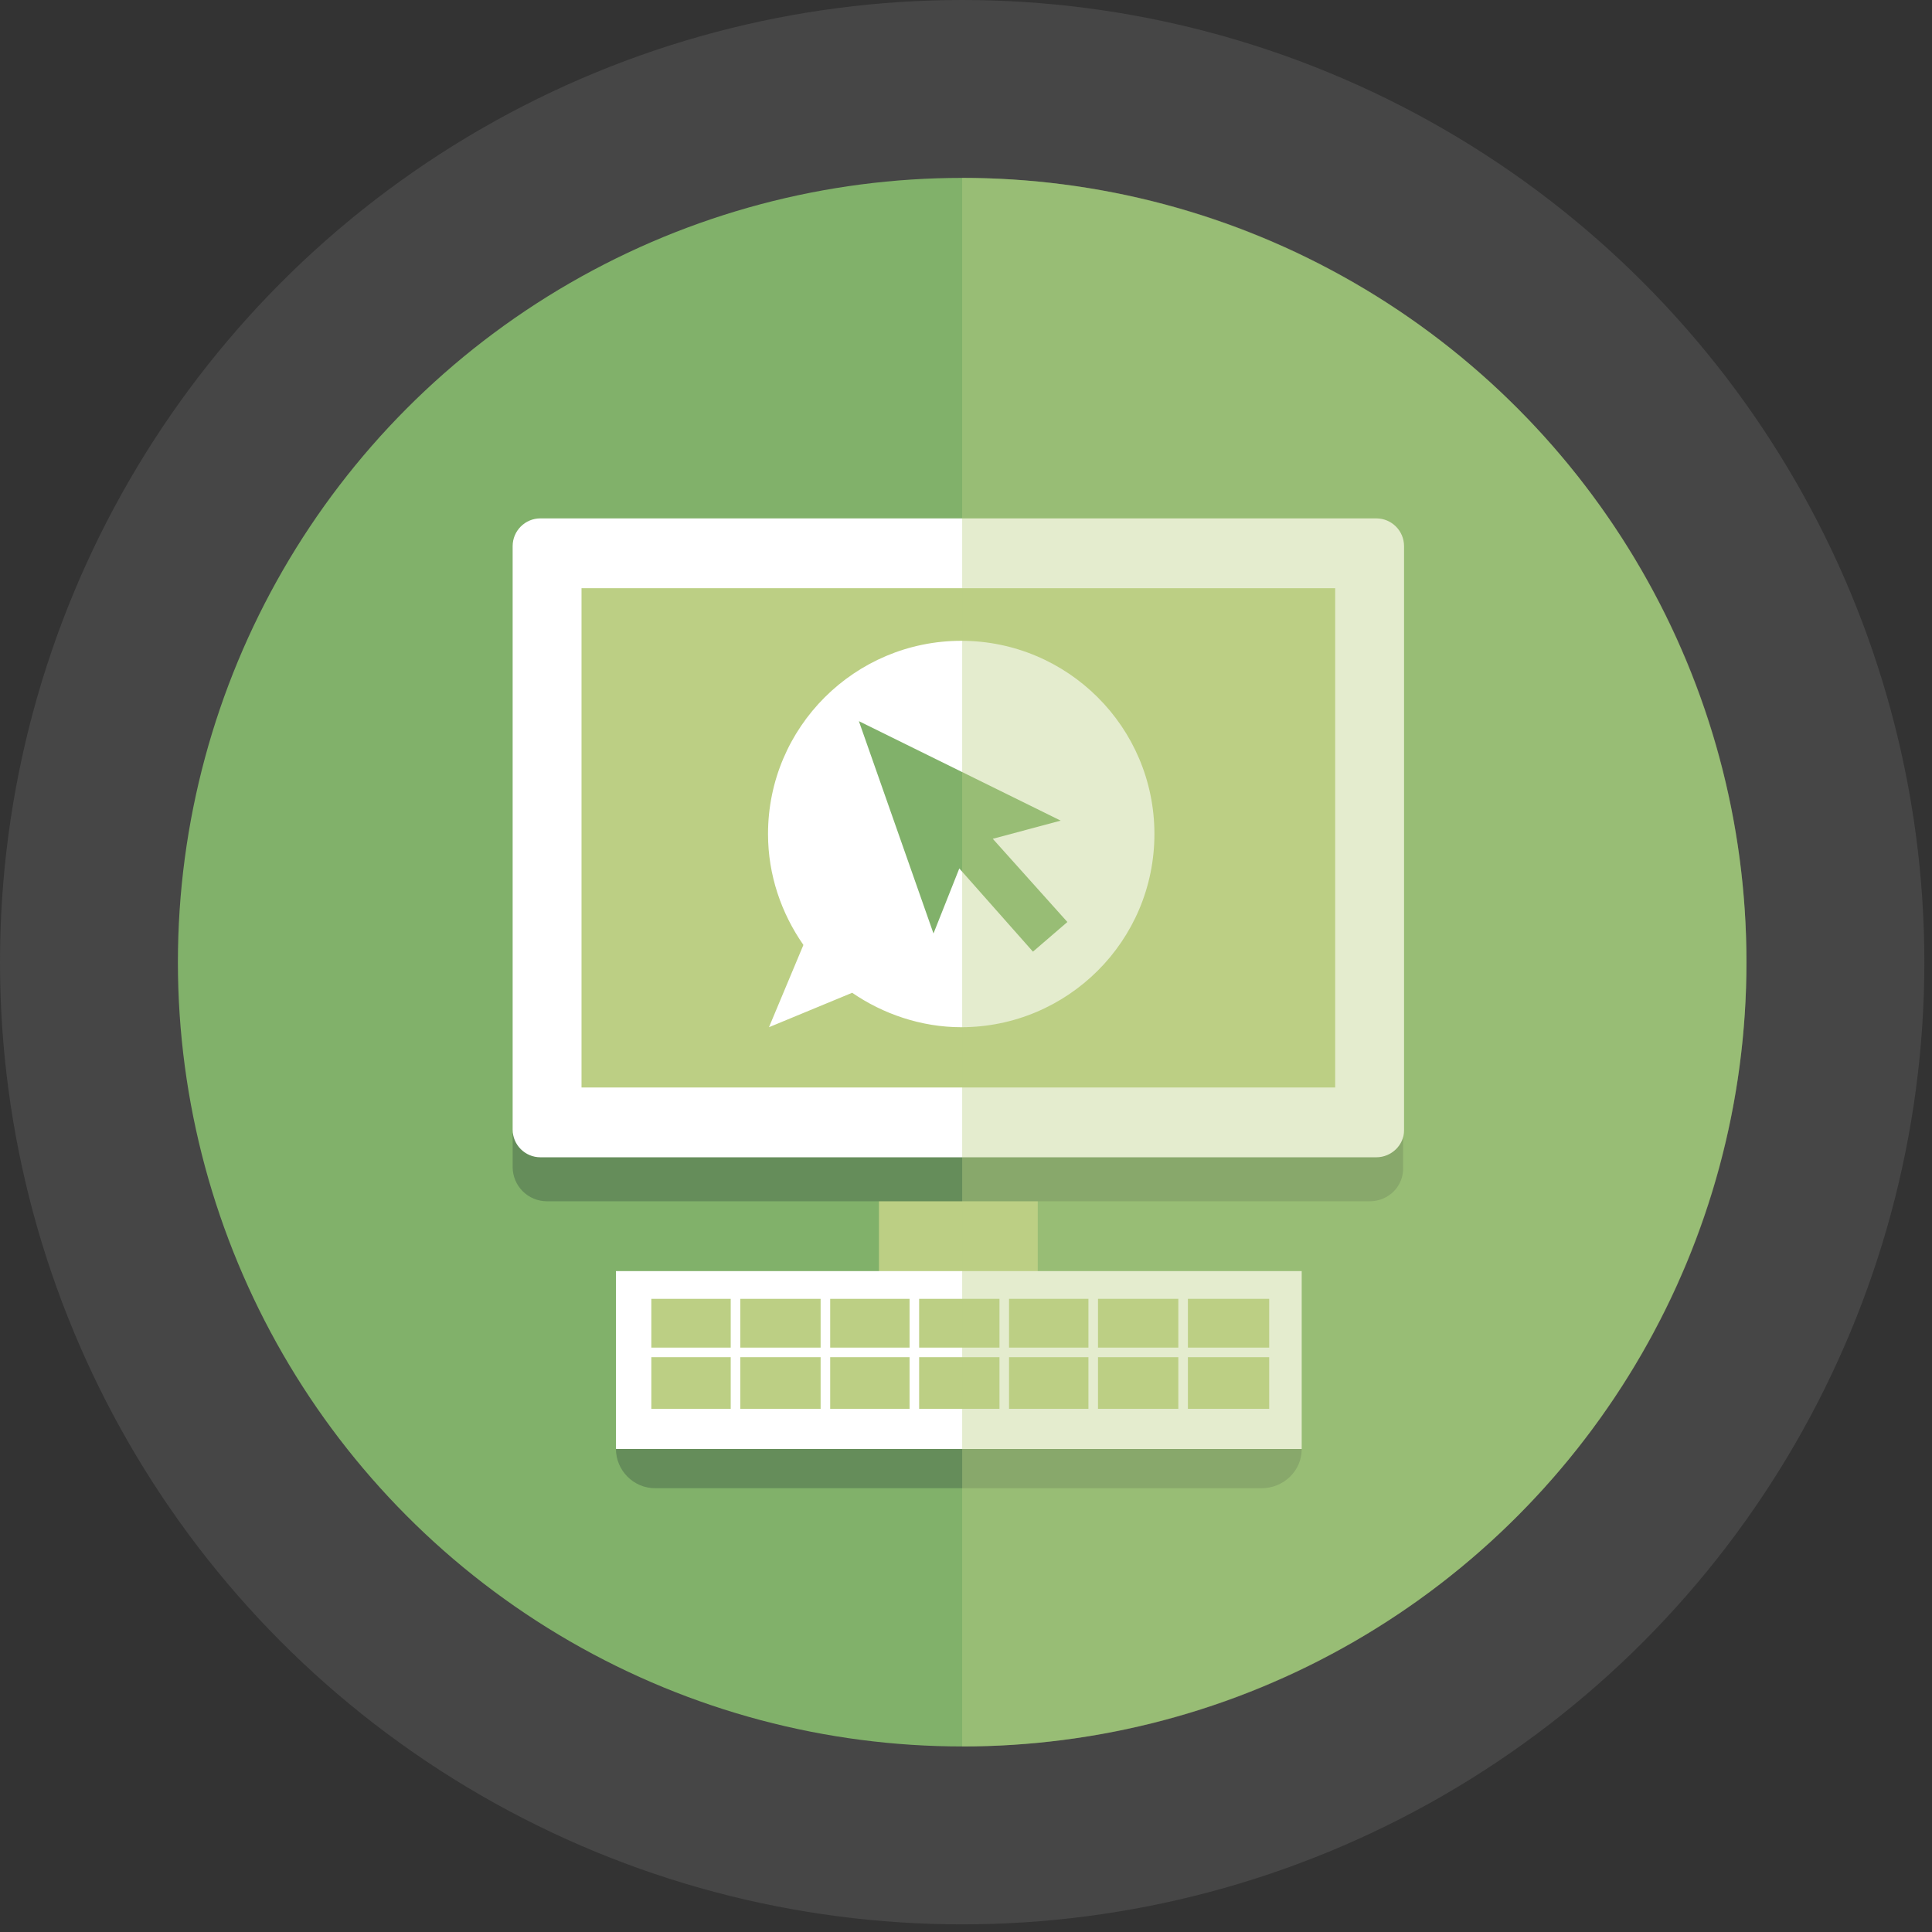 <svg xmlns="http://www.w3.org/2000/svg" width="202" height="202" viewBox="0 0 202 202">
    <rect x="0" y="0" width="202" height="202" fill="#333333" stroke="none"/>
    <g fill="none" fill-rule="evenodd">
        <circle cx="100.6" cy="100.6" r="100.6" fill="#ABAEAD" fill-rule="nonzero" opacity=".16"/>
        <g fill="#81B16A" fill-rule="nonzero" transform="translate(18 18)">
            <circle cx="82.6" cy="82.6" r="82"/>
            <circle cx="82.6" cy="82.6" r="70.4"/>
        </g>
        <path fill="#BCCF84" fill-rule="nonzero" d="M91.9 120.4h16.6v13.7H91.9z"/>
        <path fill="#658D5A" fill-rule="nonzero" d="M143.2 125.6h-86c-2 0-3.6-1.6-3.6-3.6v-3.5h93.1v3.5c.1 2-1.5 3.6-3.5 3.6z"/>
        <path fill="#FFF" fill-rule="nonzero" d="M143.9 121H56.5c-1.6 0-2.9-1.3-2.9-2.9v-61c0-1.6 1.3-2.9 2.9-2.9h87.4c1.6 0 2.9 1.3 2.9 2.9v61.1c0 1.5-1.3 2.8-2.9 2.8z"/>
        <path fill="#BCCF84" fill-rule="nonzero" d="M60.8 61.5h78.8v52.2H60.8z"/>
        <path fill="#FFF" fill-rule="nonzero" d="M64.4 132.9h71.7v18.6H64.4z"/>
        <path fill="#658D5A" fill-rule="nonzero" d="M131.9 155.6H68.5c-2.3 0-4.1-1.9-4.1-4.1h71.7c0 2.3-1.9 4.1-4.2 4.1z"/>
        <path fill="#BCCF84" fill-rule="nonzero" d="M68.1 135.8h64.6v11.5H68.1z"/>
        <path stroke="#FFF" d="M67.2 141.4h66"/>
        <g stroke="#FFF">
            <path d="M76.9 135.1v13.6M86.3 135.1v13.6M95.6 135.1v13.6M105 135.1v13.6M114.3 135.1v13.6M123.7 135.1v13.6"/>
        </g>
        <path fill="#FFF" fill-rule="nonzero" d="M100.5 67c-11.1 0-20.2 9-20.2 20.2 0 4.3 1.4 8.3 3.7 11.6l-3.6 8.6 8.7-3.6c3.2 2.2 7.2 3.6 11.4 3.6 11.1 0 20.2-9 20.2-20.2S111.6 67 100.5 67z"/>
        <path fill="#81B16A" fill-rule="nonzero" d="M111.6 96.4l-7.8-8.7 7.1-1.9-21.1-10.4 7.8 22.2 2.7-6.8 7.7 8.7z"/>
        <path fill="#BCCF84" fill-rule="nonzero" d="M100.6 182.6c45.3 0 82-36.7 82-82s-36.7-82-82-82v164z" opacity=".4"/>
    </g>
</svg>
